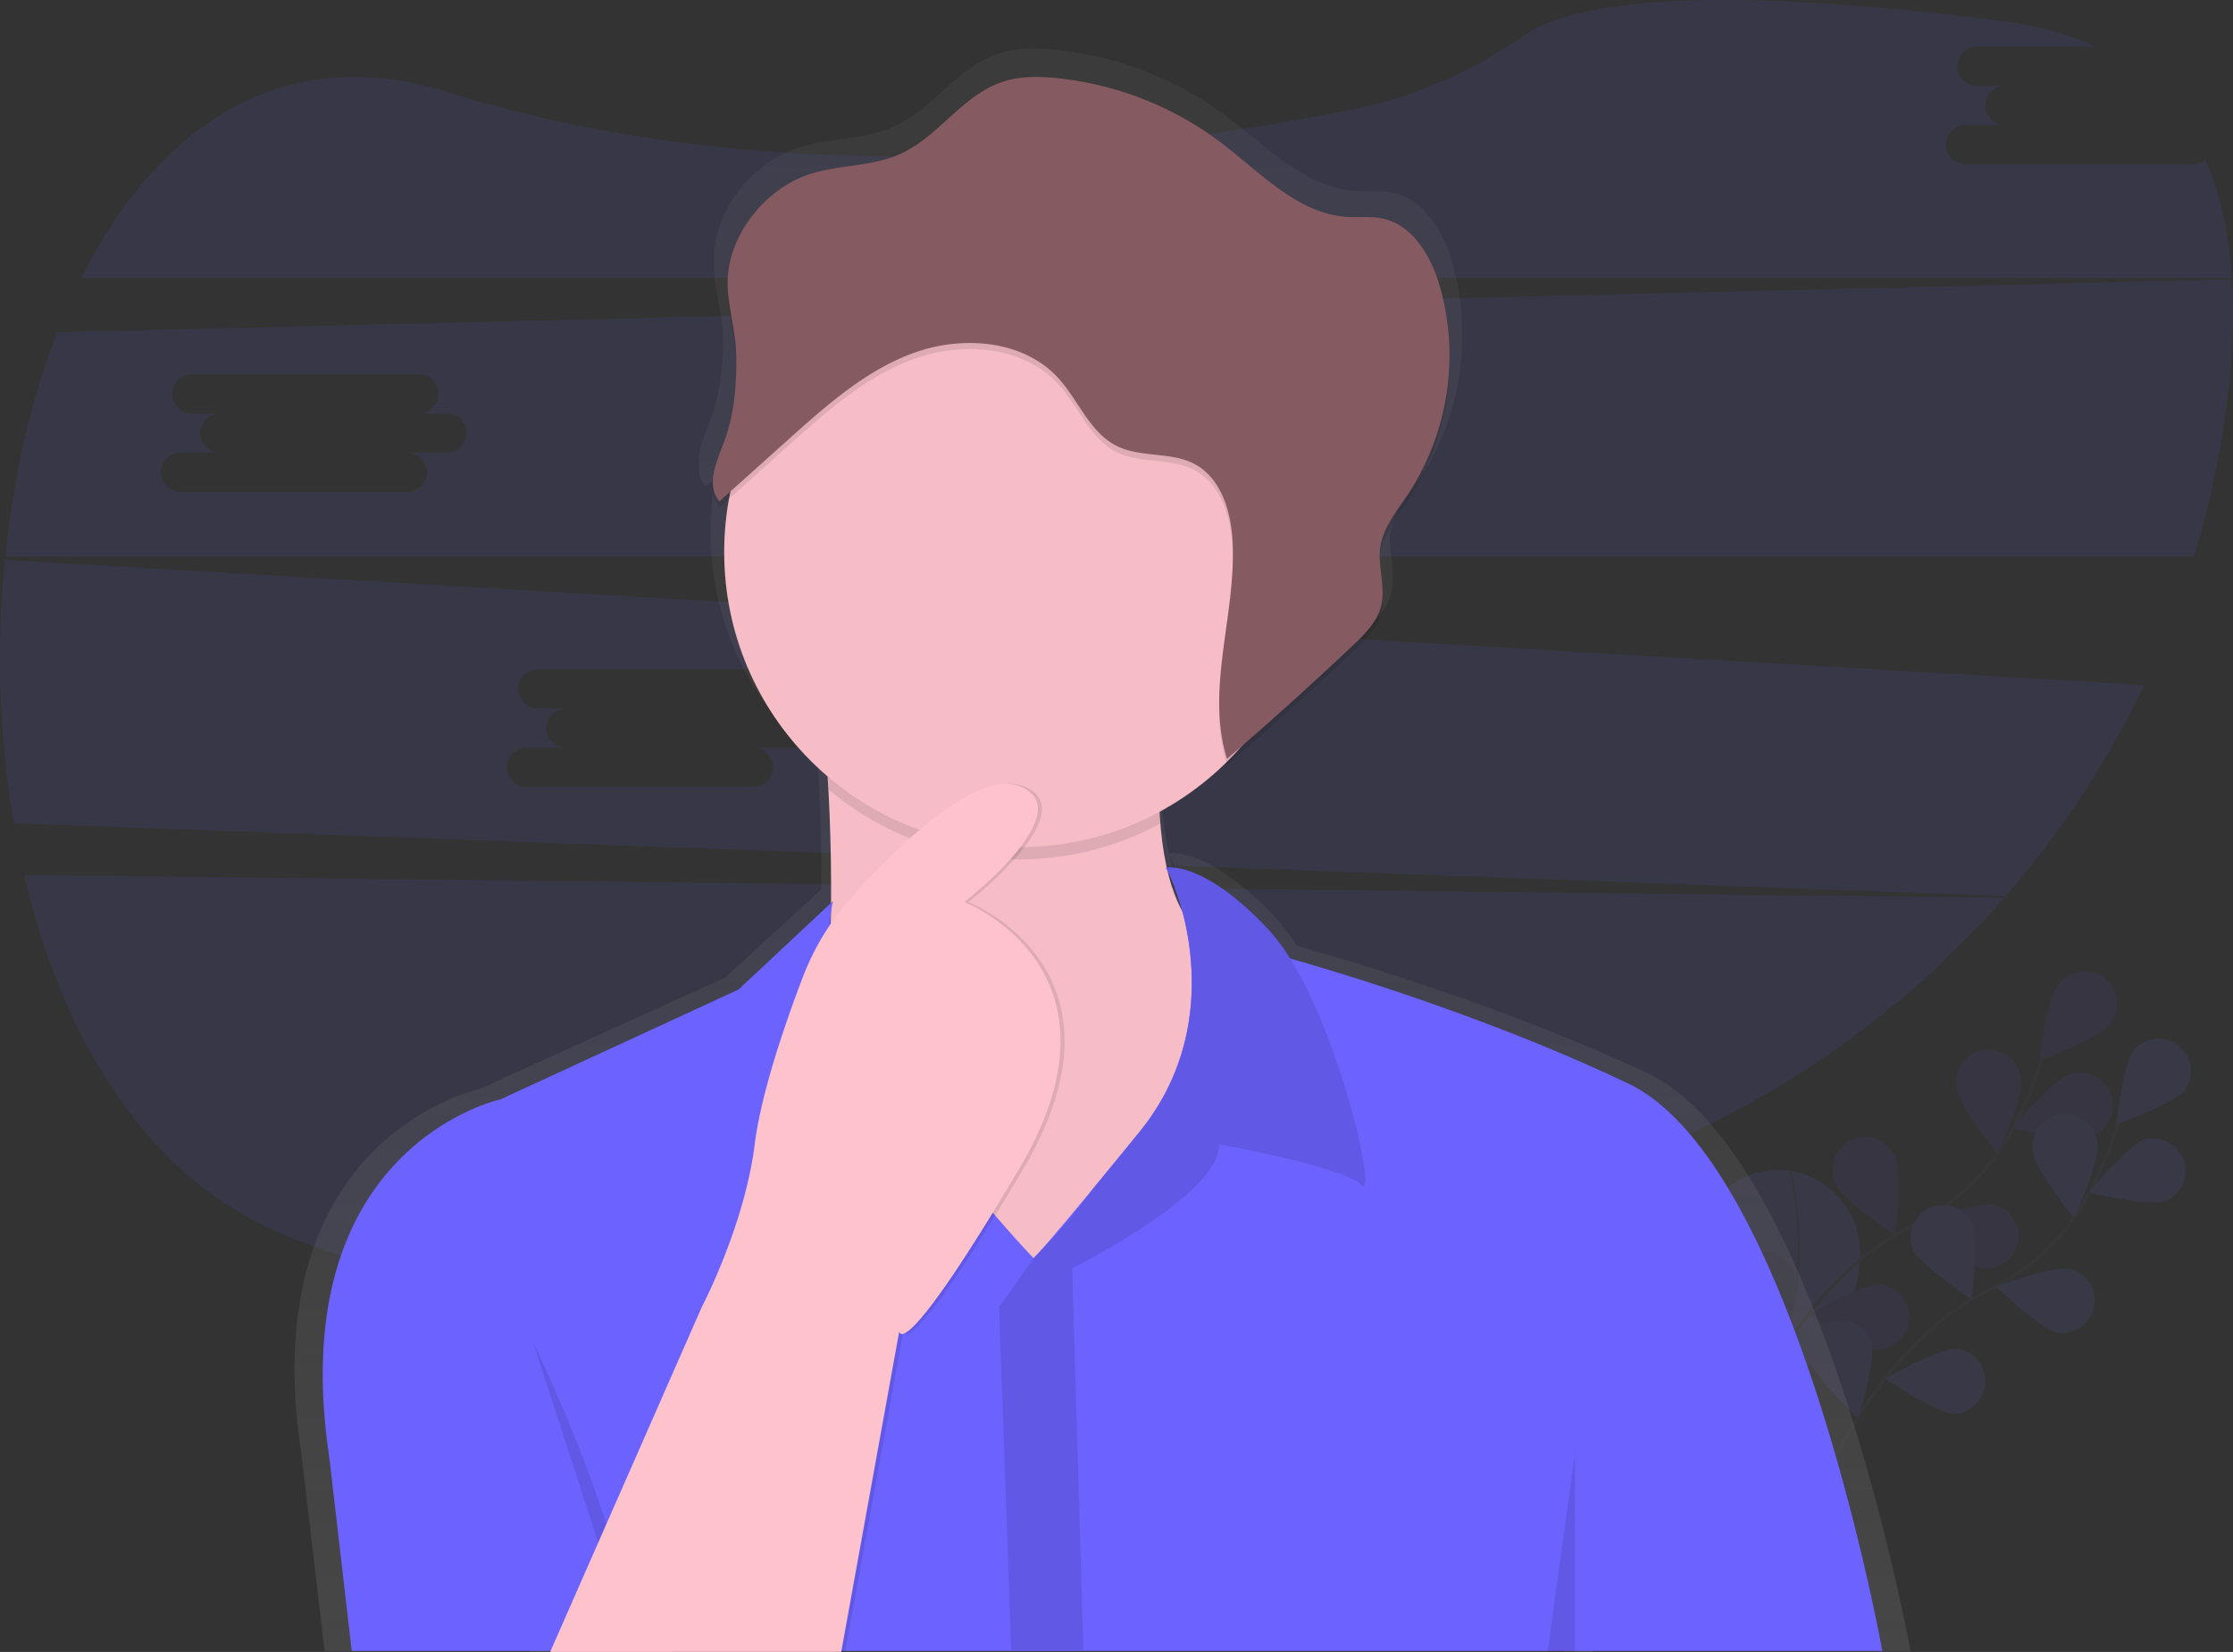 <svg xmlns="http://www.w3.org/2000/svg" xmlns:xlink="http://www.w3.org/1999/xlink" width="1336.002" height="988.622" viewBox="0 0 1336.002 988.622">
  <rect x="0" y="0" width="1336.002" height="988.622" fill="#333333" stroke="none"/>
  <defs>
    <linearGradient id="linear-gradient" x1="0.5" y1="1" x2="0.5" gradientUnits="objectBoundingBox">
      <stop offset="0" stop-color="gray" stop-opacity="0.251"/>
      <stop offset="0.54" stop-color="gray" stop-opacity="0.122"/>
      <stop offset="1" stop-color="gray" stop-opacity="0.102"/>
    </linearGradient>
  </defs>
  <g id="Group_2" data-name="Group 2" transform="translate(0.007 0.02)">
    <g id="Group_1" data-name="Group 1" transform="translate(1019.149 581.273)" opacity="0.1">
      <path id="Path_1" data-name="Path 1" d="M938.958,619.292s-95.374-12.385-24.245,141.978c0,0,64.821-27.777,67.4-90.43a49.854,49.854,0,0,0-41.806-51.353Z" transform="translate(-888.357 -500.17)" fill="#6c63ff"/>
      <path id="Path_2" data-name="Path 2" d="M935.633,619.06s21.591,86.071-25.573,142.222" transform="translate(-883.631 -500.169)" fill="none" stroke="#535461" stroke-miterlimit="10" stroke-width="1"/>
      <path id="Path_3" data-name="Path 3" d="M909,781.108s34.341-84.634,98.468-116.028a138.4,138.4,0,0,0,62.848-61.01,232.742,232.742,0,0,0,15.746-39.54" transform="translate(-883.862 -512.043)" fill="none" stroke="#535461" stroke-miterlimit="10" stroke-width="2"/>
      <path id="Path_4" data-name="Path 4" d="M1094.872,553.908c-6.685,8.4-41.282,20.7-41.282,20.7s4.165-36.533,10.85-44.874a19.484,19.484,0,1,1,30.444,24.209Z" transform="translate(-852.377 -521.428)" fill="#6c63ff"/>
      <path id="Path_5" data-name="Path 5" d="M1085.945,609.6c-10.18,3.422-45.885-5.09-45.885-5.09s23.32-28.349,33.5-31.771a19.484,19.484,0,1,1,12.385,36.861Z" transform="translate(-855.323 -510.572)" fill="#6c63ff"/>
      <path id="Path_6" data-name="Path 6" d="M1031.5,674.214c-10.509-2.18-37.044-27.558-37.044-27.558s34.438-12.7,44.96-10.521A19.484,19.484,0,0,1,1031.5,674.2Z" transform="translate(-865.253 -496.505)" fill="#6c63ff"/>
      <path id="Path_7" data-name="Path 7" d="M981.242,714.192c-10.729-.378-41.172-20.9-41.172-20.9s31.808-18.364,42.536-17.974a19.484,19.484,0,0,1-1.364,38.859Z" transform="translate(-877.097 -487.919)" fill="#6c63ff"/>
      <path id="Path_8" data-name="Path 8" d="M1012.825,583.154c1.376,10.655,24.623,39.053,24.623,39.053s15.307-33.367,13.943-44.022a19.484,19.484,0,1,0-38.566,4.968Z" transform="translate(-861.333 -513.046)" fill="#6c63ff"/>
      <path id="Path_9" data-name="Path 9" d="M954.12,631.581c4.494,9.742,35.181,29.9,35.181,29.9s4.628-36.423.134-46.165a19.484,19.484,0,1,0-35.315,16.281Z" transform="translate(-874.549 -503.703)" fill="#6c63ff"/>
      <path id="Path_10" data-name="Path 10" d="M902.806,684.988c2.776,10.375,29.628,35.412,29.628,35.412s10.716-35.108,7.928-45.483a19.484,19.484,0,1,0-37.556,10.071Z" transform="translate(-885.438 -491.423)" fill="#6c63ff"/>
      <path id="Path_11" data-name="Path 11" d="M1094.872,553.908c-6.685,8.4-41.282,20.7-41.282,20.7s4.165-36.533,10.85-44.874a19.484,19.484,0,1,1,30.444,24.209Z" transform="translate(-852.377 -521.428)" opacity="0.25"/>
      <path id="Path_12" data-name="Path 12" d="M1085.945,609.6c-10.18,3.422-45.885-5.09-45.885-5.09s23.32-28.349,33.5-31.771a19.484,19.484,0,1,1,12.385,36.861Z" transform="translate(-855.323 -510.572)" opacity="0.25"/>
      <path id="Path_13" data-name="Path 13" d="M1031.5,674.214c-10.509-2.18-37.044-27.558-37.044-27.558s34.438-12.7,44.96-10.521A19.484,19.484,0,0,1,1031.5,674.2Z" transform="translate(-865.253 -496.505)" opacity="0.25"/>
      <path id="Path_14" data-name="Path 14" d="M981.242,714.192c-10.729-.378-41.172-20.9-41.172-20.9s31.808-18.364,42.536-17.974a19.484,19.484,0,0,1-1.364,38.859Z" transform="translate(-877.097 -487.919)" opacity="0.25"/>
      <path id="Path_15" data-name="Path 15" d="M1012.825,583.154c1.376,10.655,24.623,39.053,24.623,39.053s15.307-33.367,13.943-44.022a19.484,19.484,0,1,0-38.566,4.968Z" transform="translate(-861.333 -513.046)" opacity="0.25"/>
      <path id="Path_16" data-name="Path 16" d="M954.12,631.581c4.494,9.742,35.181,29.9,35.181,29.9s4.628-36.423.134-46.165a19.484,19.484,0,1,0-35.315,16.281Z" transform="translate(-874.549 -503.703)" opacity="0.25"/>
      <path id="Path_17" data-name="Path 17" d="M902.806,684.988c2.776,10.375,29.628,35.412,29.628,35.412s10.716-35.108,7.928-45.483a19.484,19.484,0,1,0-37.556,10.071Z" transform="translate(-885.438 -491.423)" opacity="0.25"/>
      <path id="Path_18" data-name="Path 18" d="M946.56,812.73S980.9,728.1,1045.028,696.7a138.4,138.4,0,0,0,62.812-61.022,232.738,232.738,0,0,0,15.746-39.54" transform="translate(-875.683 -505.159)" fill="none" stroke="#535461" stroke-miterlimit="10" stroke-width="2"/>
      <path id="Path_19" data-name="Path 19" d="M1132.382,585.176c-6.685,8.4-41.282,20.7-41.282,20.7s4.165-36.533,10.85-44.874a19.484,19.484,0,0,1,30.444,24.209Z" transform="translate(-844.209 -514.216)" fill="#6c63ff"/>
      <path id="Path_20" data-name="Path 20" d="M1123.475,641.059c-10.18,3.422-45.885-5.09-45.885-5.09s23.32-28.349,33.5-31.771a19.484,19.484,0,0,1,12.385,36.861Z" transform="translate(-847.151 -503.548)" fill="#6c63ff"/>
      <path id="Path_21" data-name="Path 21" d="M1069.034,705.854c-10.509-2.18-37.044-27.558-37.044-27.558s34.438-12.7,44.96-10.521a19.484,19.484,0,0,1-7.915,38.067Z" transform="translate(-857.081 -489.615)" fill="#6c63ff"/>
      <path id="Path_22" data-name="Path 22" d="M1018.762,745.78c-10.729-.378-41.172-20.9-41.172-20.9s31.808-18.339,42.536-17.962a19.484,19.484,0,0,1-1.364,38.858Z" transform="translate(-868.926 -481.038)" fill="#6c63ff"/>
      <path id="Path_23" data-name="Path 23" d="M1050.345,614.794c1.376,10.655,24.623,39.053,24.623,39.053s15.307-33.367,13.943-44.022a19.484,19.484,0,1,0-38.566,4.968Z" transform="translate(-853.163 -506.156)" fill="#6c63ff"/>
      <path id="Path_24" data-name="Path 24" d="M991.463,662.734c4.494,9.742,35.181,29.9,35.181,29.9s4.627-36.423.134-46.165a19.484,19.484,0,0,0-35.315,16.281Z" transform="translate(-866.19 -496.424)" fill="#6c63ff"/>
      <path id="Path_25" data-name="Path 25" d="M940.217,716.162c2.776,10.375,29.628,35.412,29.628,35.412s10.716-35.108,7.928-45.483a19.484,19.484,0,0,0-37.556,10.071Z" transform="translate(-877.146 -484.092)" fill="#6c63ff"/>
    </g>
    <path id="Path_26" data-name="Path 26" d="M63.3,474.07c21.14,90.357,65.893,168.464,136.62,206.324,146.983,78.679,478.468,38.1,725.867-8.524A566.513,566.513,0,0,0,1247.92,487.745Z" transform="translate(-48.868 49.532)" fill="#6c63ff" opacity="0.1"/>
    <path id="Path_27" data-name="Path 27" d="M1354.525,142.389H1218.782a11.733,11.733,0,1,1,0-23.466h23.466a11.733,11.733,0,1,1,0-23.466h-16.756a11.733,11.733,0,0,1,0-23.466h70.849c-15.721-7.307-34.1-12.506-55.262-15.234-193.185-24.818-262.158-8.4-286.489,8.524-30.018,20.824-63.506,36.143-99.3,43.523-119.206,24.562-342.116,54.154-544.154-9.5C210.724,67.643,136.088,121.127,91.36,210.462H1378.088c-1.681-25.963-6.71-49.928-15.94-70.922A11.666,11.666,0,0,1,1354.525,142.389Z" transform="translate(-42.758 -44.1)" fill="#6c63ff" opacity="0.1"/>
    <path id="Path_28" data-name="Path 28" d="M54.362,319.2a597.989,597.989,0,0,0,5.273,157.651l1191.792,43.583a560.166,560.166,0,0,0,82.807-126.281ZM525.73,431.66H502.264a11.733,11.733,0,1,1,0,23.466H366.521a11.733,11.733,0,0,1,0-23.466h23.466a11.733,11.733,0,1,1,0-23.466H373.231a11.733,11.733,0,1,1,0-23.466H508.974a11.733,11.733,0,1,1,0,23.466H525.73a11.733,11.733,0,1,1,0,23.466Z" transform="translate(-51.45 15.809)" fill="#6c63ff" opacity="0.1"/>
    <path id="Path_29" data-name="Path 29" d="M1386.284,181.38,85.126,213.042C69.307,253.727,58.871,299.721,54,347.4H1363.488a555.858,555.858,0,0,0,18.912-85.645C1386.3,233.731,1387.855,206.624,1386.284,181.38ZM318.155,285.1H294.689a11.733,11.733,0,1,1,0,23.466H158.946a11.733,11.733,0,1,1,0-23.466h23.466a11.733,11.733,0,0,1,0-23.466H165.656a11.733,11.733,0,1,1,0-23.466H301.4a11.733,11.733,0,1,1,0,23.466h16.756a11.733,11.733,0,0,1,0,23.466Z" transform="translate(-50.893 -14.202)" fill="#6c63ff" opacity="0.1"/>
    <path id="Path_30" data-name="Path 30" d="M1163.023,1026.875S1108.76,729.256,1005.287,680.96c-87.678-40.953-182.493-68.56-209.454-76.049a116.43,116.43,0,0,0-13.895-18.132c-36.849-38.469-58.988-37.75-62.568-37.275a187.338,187.338,0,0,1-3.653-23.137c-.11-1.218-.219-2.35-.317-3.556l.317-.158q-.329-3.452-.585-7.124a183.393,183.393,0,0,0,41.148-29.969c.158.524.292,1.047.463,1.583q39.833-33.671,78.022-69.168c7.307-6.832,14.978-14.248,17.463-23.88a35.044,35.044,0,0,0,.913-10.132c.329-7.307-1.4-14.771-1.693-22.175a25.382,25.382,0,0,1,.292-3.507c1.7-12.117,10.132-22.066,17.049-32.234a152,152,0,0,0,25.853-87.021,147.349,147.349,0,0,0-6.089-43.839c-5.395-18.047-16.622-37.008-35.315-40.953-7.233-1.522-14.747-.572-22.127-1.047-30.553-1.948-53.423-26.791-77.79-45a205.326,205.326,0,0,0-101.78-39.5c-11.508-1.218-23.393-1.3-34.341,2.35-24.586,8.183-39.516,33.452-63.2,43.839-17.511,7.721-37.75,6.466-56.017,12.263-27.192,8.646-50.269,36.533-50.878,65.186v3.714c-.3,14.479,4.871,29.226,5.285,44.046q0,2.009.061,4.031c-.134,16-2.046,32.051-7.879,47.091-3.142,8.1-7.185,17.475-6.527,25.573-.365,4.956.6,9.608,4.043,13.4l5.882-5.188a177.8,177.8,0,0,0-2.959,32.368c0,54.726,24.891,103.728,64.151,136.705q.341,5.468.658,11.715c.925,18.047,1.656,40.685,1.449,65.357l-57.429,52.79L306.2,690.9s-135.025,28.52-105.945,218.209l13.882,117.781H337.409l-.28.621H520.1l.11-.621H955.529l-.085.621h17.049v-.621ZM720.454,552.523a126.548,126.548,0,0,1,8.768,24.112,98.775,98.775,0,0,1-9.462-25.427l.183.329ZM511.219,576.878q0,3.483-.122,7.026l-.292.414a59.672,59.672,0,0,1,.414-7.5Z" transform="translate(-19.939 -38.907)" fill="url(#linear-gradient)"/>
    <path id="Path_31" data-name="Path 31" d="M717.63,550.61,693.275,783.2l-130.3,41.4S393.707,792.943,437.547,701.612c31.187-64.967,30.322-181.068,27.229-242.686-1.218-25.013-2.874-41.05-2.874-41.05s221.631-193.623,203.365-19.484c-3.532,33.72-3.739,60.084-1.778,80.688C671.709,564.858,717.63,550.61,717.63,550.61Z" transform="translate(31.047 17.233)" fill="#fdc2cc"/>
    <path id="Path_32" data-name="Path 32" d="M717.63,550.61,693.275,783.2l-130.3,41.4S393.707,792.943,437.547,701.612c31.187-64.967,30.322-181.068,27.229-242.686-1.218-25.013-2.874-41.05-2.874-41.05s221.631-193.623,203.365-19.484c-3.532,33.72-3.739,60.084-1.778,80.688C671.709,564.858,717.63,550.61,717.63,550.61Z" transform="translate(31.047 17.233)" opacity="0.03"/>
    <path id="Path_33" data-name="Path 33" d="M659.615,395.391c-3.532,33.72-3.739,60.084-1.778,80.688a176.66,176.66,0,0,1-198.713-20.154c-1.218-25.013-2.874-41.051-2.874-41.051S677.881,221.252,659.615,395.391Z" transform="translate(36.699 16.58)" opacity="0.1"/>
    <circle id="Ellipse_1" data-name="Ellipse 1" cx="176.574" cy="176.574" r="176.574" transform="translate(433.279 153.819)" fill="#fdc2cc"/>
    <circle id="Ellipse_2" data-name="Ellipse 2" cx="176.574" cy="176.574" r="176.574" transform="translate(433.279 153.819)" opacity="0.03"/>
    <path id="Path_34" data-name="Path 34" d="M1143.1,939.22H227.351l-13.4-115.687C185.947,637.217,316.247,609.209,316.247,609.209L458.724,543.45l56.626-52.972C497.083,559.89,635.3,704.194,635.3,704.194h0a32.741,32.741,0,0,0,2.521-2.618c3.726-4.067,12.628-14.248,33.476-39.5,7.453-9.048,16.452-20.02,27.29-33.342,52.12-64.054,25.378-139.737,17.39-155.385l-.5-.974c-.3-.56-.536-1.011-.719-1.327a1.975,1.975,0,0,0-.183-.329,1.939,1.939,0,0,1-.134-.244l66.977,52.363s2.569.682,7.307,2.021c26.06,7.307,117.611,34.475,202.147,74.7C1090.739,646.959,1143.1,939.22,1143.1,939.22Z" transform="translate(-16.921 48.748)" fill="#6c63ff"/>
    <path id="Path_35" data-name="Path 35" d="M759.006,660.386c-10.96-10.96-85.243-24.355-85.243-24.355,2.436,29.226-87.678,74.283-87.678,74.283l6.7,228.938H549.577l-7.307-205.8,20.7-29.226h0l2.521-2.618a401.873,401.873,0,0,0,33.476-39.5c7.453-9.048,16.452-20.02,27.29-33.342,52.12-64.054,25.378-139.737,17.39-155.385l-.5-.974c-.292-.572-.524-1.011-.719-1.327a1.98,1.98,0,0,0-.183-.329,1.946,1.946,0,0,1-.134-.244h0s21.92-4.871,60.888,36.533a114.157,114.157,0,0,1,13.4,17.852C748.058,575.691,768.663,670.043,759.006,660.386Z" transform="translate(55.43 48.717)" fill="#6c63ff"/>
    <path id="Path_36" data-name="Path 36" d="M759.006,660.386c-10.96-10.96-85.243-24.355-85.243-24.355,2.436,29.226-87.678,74.283-87.678,74.283l6.7,228.938H549.577l-7.307-205.8,20.7-29.226h0l2.521-2.618a401.873,401.873,0,0,0,33.476-39.5c7.453-9.048,16.452-20.02,27.29-33.342,52.12-64.054,25.378-139.737,17.39-155.385l-.5-.974c-.292-.572-.524-1.011-.719-1.327a1.98,1.98,0,0,0-.183-.329,1.946,1.946,0,0,1-.134-.244h0s21.92-4.871,60.888,36.533a114.157,114.157,0,0,1,13.4,17.852C748.058,575.691,768.663,670.043,759.006,660.386Z" transform="translate(55.43 48.717)" opacity="0.1"/>
    <path id="Path_37" data-name="Path 37" d="M313.25,703.4s57.234,116.9,60.279,185.708" transform="translate(5.56 99.47)" opacity="0.1"/>
    <path id="Path_38" data-name="Path 38" d="M776.74,714.31,760.3,833.041h16.44Z" transform="translate(165.56 155.549)" opacity="0.1"/>
    <path id="Path_39" data-name="Path 39" d="M323.75,948.807,414.473,742.4s25.573-48.71,31.662-97.42S485.1,519.549,485.1,519.549s81.59-103.509,119.34-88.9-32.879,69.412-32.879,69.412,103.509,40.186,32.879,159.526-71.848,97.42-71.848,97.42l-34.706,191.8Z" transform="translate(7.846 39.77)" opacity="0.1"/>
    <path id="Path_40" data-name="Path 40" d="M321.75,948.812,412.473,742.4s25.573-48.71,31.662-97.42c3.872-30.967,18.571-73.26,28.763-99.965a153.267,153.267,0,0,1,28.885-47.492c26.377-29.518,74.283-77.12,100.66-66.891,37.75,14.613-32.879,69.412-32.879,69.412s103.509,40.186,32.879,159.526-71.848,97.42-71.848,97.42l-34.706,191.8Z" transform="translate(7.411 39.766)" fill="#fdc2cc"/>
    <circle id="Ellipse_3" data-name="Ellipse 3" cx="3.653" cy="3.653" r="3.653" transform="translate(660.39 227.493)" fill="#fff" opacity="0.15"/>
    <circle id="Ellipse_4" data-name="Ellipse 4" cx="3.653" cy="3.653" r="3.653" transform="translate(643.341 234.8)" fill="#fff" opacity="0.15"/>
    <path id="Path_41" data-name="Path 41" d="M459.6,143.082c17.621-5.7,37.178-4.469,54.08-12.044,22.857-10.253,37.263-35.071,60.985-43.109,10.57-3.58,22.041-3.446,33.135-2.3a196.143,196.143,0,0,1,98.224,38.81c23.515,17.889,45.581,42.28,75.063,44.192,7.124.463,14.37-.475,21.347,1.023,18.072,3.872,28.9,22.492,34.1,40.186a151.319,151.319,0,0,1-19.07,124.942c-6.673,9.986-14.808,19.764-16.452,31.662-1.607,11.666,3.361,23.758.463,35.181-2.435,9.462-9.742,16.744-16.854,23.454q-36.837,34.84-75.294,67.89c-13.322-42.329,6.223-87.91,3.178-132.175-1.218-17.243-7.307-36.07-22.516-44.2-14.236-7.6-32.429-3.653-46.835-10.96-16.074-8.1-22.675-27.278-34.828-40.551-20.7-22.65-56.638-25.573-85.584-15.344s-52.607,31.272-75.5,51.791L405.63,338.848c-8.122-9.158-1.961-23.21,2.435-34.657,6.552-17.158,7.988-35.656,7.55-53.873-.353-14.613-5.395-29.043-5.1-43.267C411.1,178.994,433.358,151.57,459.6,143.082Z" transform="translate(24.812 -35.209)" opacity="0.1"/>
    <path id="Path_42" data-name="Path 42" d="M459.6,140.082c17.621-5.7,37.178-4.469,54.08-12.044,22.857-10.254,37.263-35.071,60.985-43.109,10.57-3.58,22.041-3.446,33.135-2.3a196.144,196.144,0,0,1,98.224,38.81c23.515,17.889,45.581,42.28,75.063,44.192,7.124.463,14.37-.475,21.347,1.023,18.072,3.872,28.9,22.492,34.1,40.186a151.318,151.318,0,0,1-19.07,124.942c-6.673,9.986-14.808,19.764-16.452,31.662-1.607,11.666,3.361,23.758.463,35.181-2.435,9.462-9.742,16.744-16.854,23.454q-36.837,34.84-75.294,67.89c-13.322-42.329,6.223-87.91,3.178-132.175-1.218-17.243-7.307-36.07-22.516-44.2-14.236-7.6-32.429-3.653-46.835-10.96-16.074-8.1-22.675-27.278-34.828-40.551-20.7-22.65-56.638-25.573-85.584-15.344s-52.607,31.272-75.5,51.791L405.63,335.848c-8.122-9.158-1.961-23.21,2.435-34.657,6.552-17.158,7.988-35.656,7.55-53.873-.353-14.613-5.395-29.043-5.1-43.267C411.1,175.994,433.358,148.57,459.6,140.082Z" transform="translate(24.812 -35.862)" fill="#865a61"/>
  </g>
</svg>
